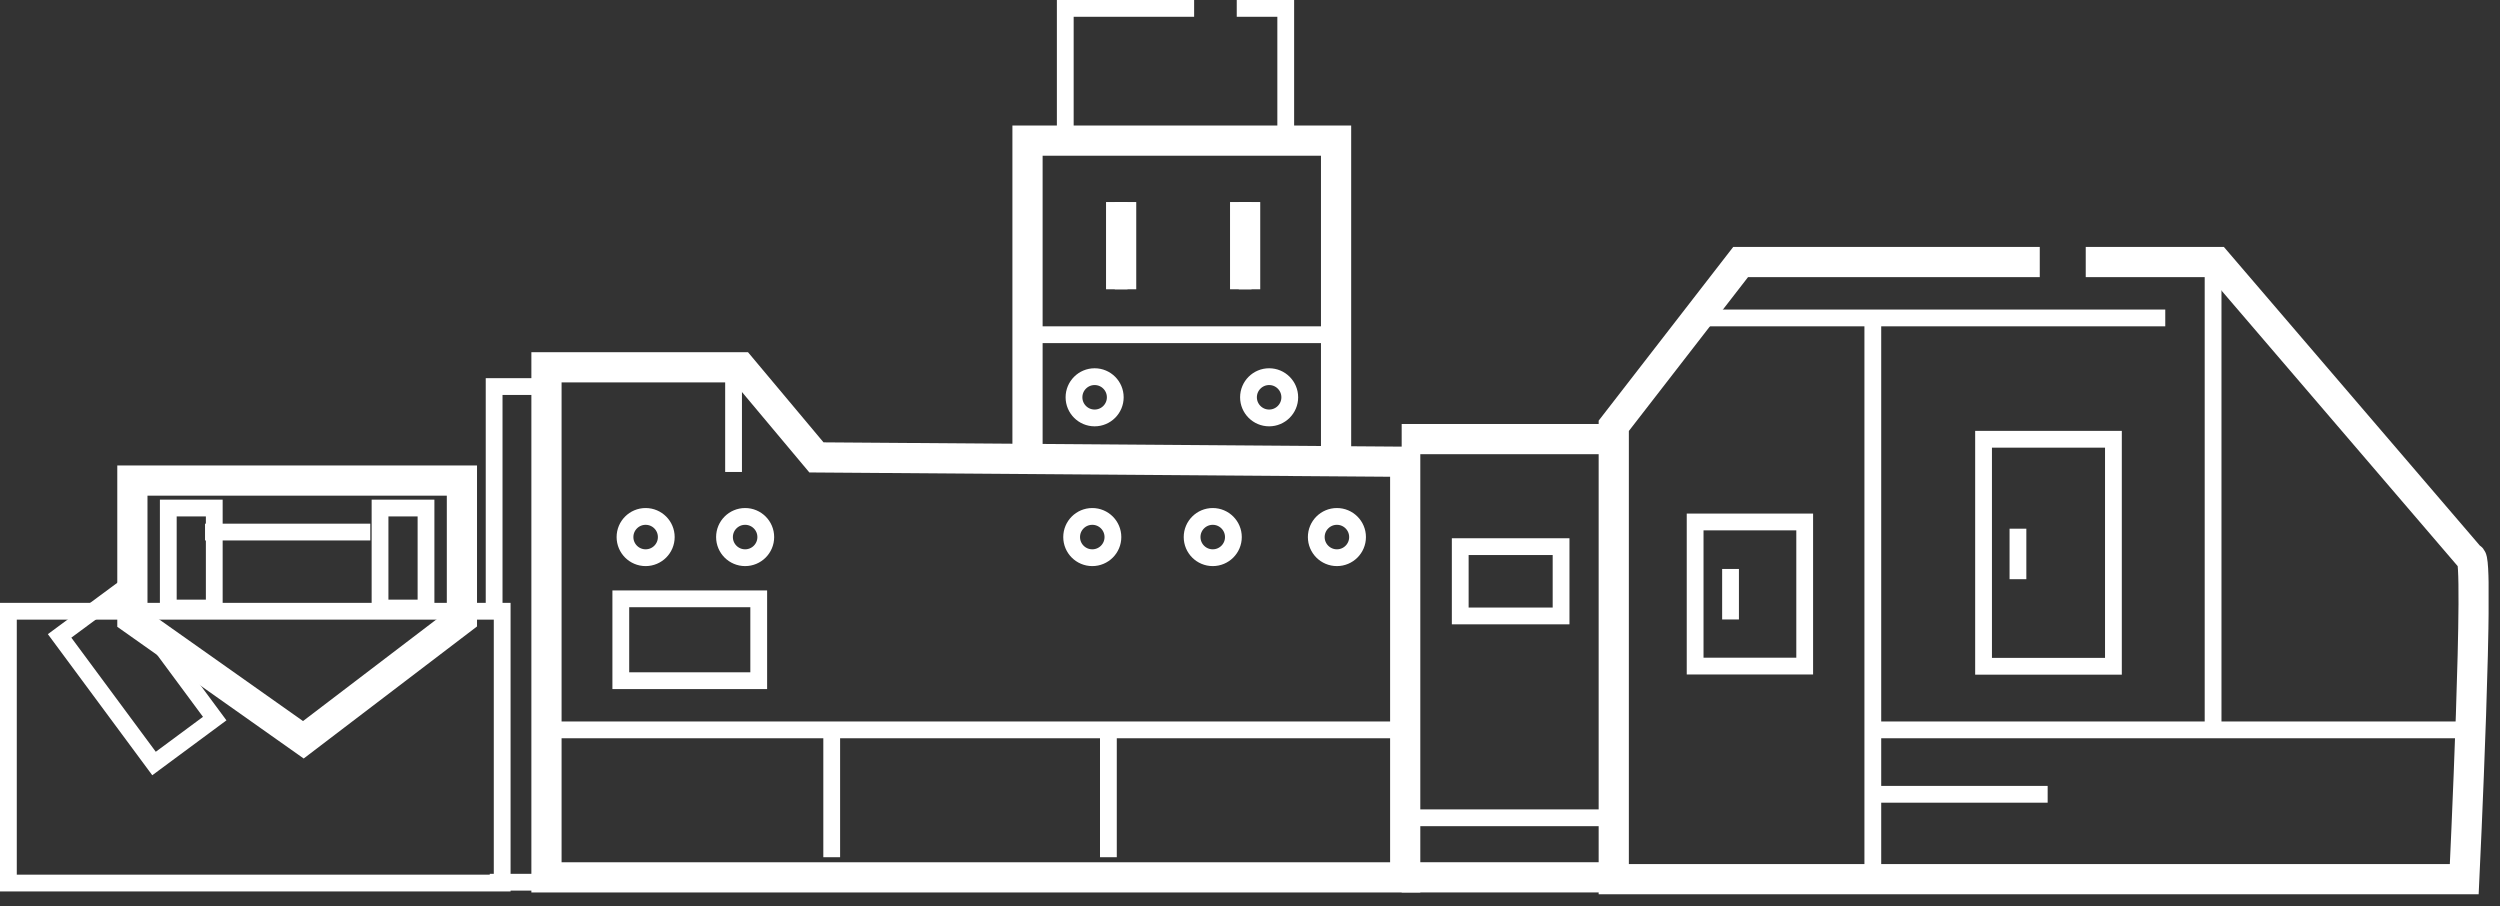 <svg width="149" height="54" viewBox="0 0 149 54" fill="none" xmlns="http://www.w3.org/2000/svg">
<rect x="0" y="0" width="149" height="54" fill="#333333" stroke="none"/>
<g clip-path="url(#clip0_1_9490)">
<path d="M121.57 15.619H103.74L96.18 25.379V52.399H146.87C146.87 52.399 147.81 32.699 147.25 33.259L132.13 15.619H124.31" stroke="white" stroke-width="1.8" stroke-miterlimit="10"/>
<path d="M83.75 27.521V52.291H32.57V21.891H44.16L48.66 27.261L83.75 27.521Z" stroke="white" stroke-width="1.8" stroke-miterlimit="10"/>
<path d="M29.93 36.43H0.5V52.63H29.93V36.43Z" stroke="white" stroke-miterlimit="10"/>
<path d="M27.53 36.891L18.08 44.091L7.89 36.891V28.641H27.53V36.891Z" stroke="white" stroke-width="1.8" stroke-miterlimit="10"/>
<path d="M61.24 27.369V19.949H79.63V27.369" stroke="white" stroke-miterlimit="10"/>
<path d="M73.71 0.5H76.63V8.01" stroke="white" stroke-miterlimit="10"/>
<path d="M63.49 8.01V0.5H71.17" stroke="white" stroke-miterlimit="10"/>
<path d="M83.54 26.17H95.55" stroke="white" stroke-width="1.8" stroke-miterlimit="10"/>
<path d="M83.54 52.289H95.55" stroke="white" stroke-width="1.8" stroke-miterlimit="10"/>
<path d="M84.3 43.5H33.38" stroke="white" stroke-miterlimit="10"/>
<path d="M146.62 43.5H111.34" stroke="white" stroke-miterlimit="10"/>
<path d="M66.06 51.09V43.58" stroke="white" stroke-miterlimit="10"/>
<path d="M49.57 51.09V43.58" stroke="white" stroke-miterlimit="10"/>
<path d="M45.22 35.69H37V40.569H45.22V35.69Z" stroke="white" stroke-miterlimit="10"/>
<path d="M125.96 26.18H118.22V39.71H125.96V26.18Z" stroke="white" stroke-miterlimit="10"/>
<path d="M107.56 31.109H101.03V39.699H107.56V31.109Z" stroke="white" stroke-miterlimit="10"/>
<path d="M131.9 14.949V43.279" stroke="white" stroke-miterlimit="10"/>
<path d="M111.62 18.58V52.59" stroke="white" stroke-miterlimit="10"/>
<path d="M93.04 32.58H87.03V36.71H93.04V32.58Z" stroke="white" stroke-miterlimit="10"/>
<path d="M82.96 48.74H96.3" stroke="white" stroke-miterlimit="10"/>
<path d="M61.24 27.641V8.381H79.63V27.641" stroke="white" stroke-width="0.76" stroke-miterlimit="10"/>
<path d="M66.82 12.041V17.241" stroke="white" stroke-width="0.76" stroke-miterlimit="10"/>
<path d="M74.21 12.041V17.241" stroke="white" stroke-width="0.76" stroke-miterlimit="10"/>
<path d="M61.24 27.641V8.381H79.63V27.641" stroke="white" stroke-width="1.8" stroke-miterlimit="10"/>
<path d="M66.82 12.041V17.241" stroke="white" stroke-width="1.8" stroke-miterlimit="10"/>
<path d="M74.21 12.041V17.241" stroke="white" stroke-width="1.8" stroke-miterlimit="10"/>
<path d="M65.24 24.909C65.919 24.909 66.47 24.358 66.47 23.679C66.47 23 65.919 22.449 65.24 22.449C64.561 22.449 64.01 23 64.01 23.679C64.01 24.358 64.561 24.909 65.24 24.909Z" stroke="white" stroke-miterlimit="10"/>
<path d="M75.64 24.909C76.319 24.909 76.87 24.358 76.87 23.679C76.87 23 76.319 22.449 75.64 22.449C74.961 22.449 74.41 23 74.41 23.679C74.41 24.358 74.961 24.909 75.64 24.909Z" stroke="white" stroke-miterlimit="10"/>
<path d="M79.68 33.239C80.359 33.239 80.91 32.689 80.91 32.009C80.91 31.33 80.359 30.779 79.68 30.779C79.001 30.779 78.45 31.33 78.45 32.009C78.45 32.689 79.001 33.239 79.68 33.239Z" stroke="white" stroke-miterlimit="10"/>
<path d="M65.1 33.239C65.779 33.239 66.33 32.689 66.33 32.009C66.33 31.33 65.779 30.779 65.1 30.779C64.421 30.779 63.87 31.33 63.87 32.009C63.87 32.689 64.421 33.239 65.1 33.239Z" stroke="white" stroke-miterlimit="10"/>
<path d="M72.28 33.239C72.959 33.239 73.51 32.689 73.51 32.009C73.51 31.33 72.959 30.779 72.28 30.779C71.601 30.779 71.05 31.33 71.05 32.009C71.05 32.689 71.601 33.239 72.28 33.239Z" stroke="white" stroke-miterlimit="10"/>
<path d="M38.48 33.239C39.159 33.239 39.71 32.689 39.71 32.009C39.71 31.33 39.159 30.779 38.48 30.779C37.801 30.779 37.25 31.33 37.25 32.009C37.25 32.689 37.801 33.239 38.48 33.239Z" stroke="white" stroke-miterlimit="10"/>
<path d="M44.41 33.239C45.089 33.239 45.64 32.689 45.64 32.009C45.64 31.33 45.089 30.779 44.41 30.779C43.731 30.779 43.18 31.33 43.18 32.009C43.18 32.689 43.731 33.239 44.41 33.239Z" stroke="white" stroke-miterlimit="10"/>
<path d="M43.72 28.129V22.619" stroke="white" stroke-miterlimit="10"/>
<path d="M31.92 23.039H29.45V36.289" stroke="white" stroke-miterlimit="10"/>
<path d="M12.22 31.711H22.07" stroke="white" stroke-miterlimit="10"/>
<path d="M25.39 30.279H22.65V36.239H25.39V30.279Z" stroke="white" stroke-miterlimit="10"/>
<path d="M12.77 30.279H10.03V36.239H12.77V30.279Z" stroke="white" stroke-miterlimit="10"/>
<path d="M7.17 35.224L3.552 37.9L9.18 45.505L12.797 42.828L7.17 35.224Z" stroke="white" stroke-miterlimit="10"/>
<path d="M32.64 52.58H29.19" stroke="white" stroke-miterlimit="10"/>
<path d="M129.05 18.949H100.66" stroke="white" stroke-miterlimit="10"/>
<path d="M112.02 47.34H122.04" stroke="white" stroke-miterlimit="10"/>
<path d="M120.27 31.51V34.52" stroke="white" stroke-miterlimit="10"/>
<path d="M103.14 33.91V36.92" stroke="white" stroke-miterlimit="10"/>
</g>
<defs>
<clipPath id="clip0_1_9490">
<rect width="148.32" height="53.3" fill="white"/>
</clipPath>
</defs>
</svg>
